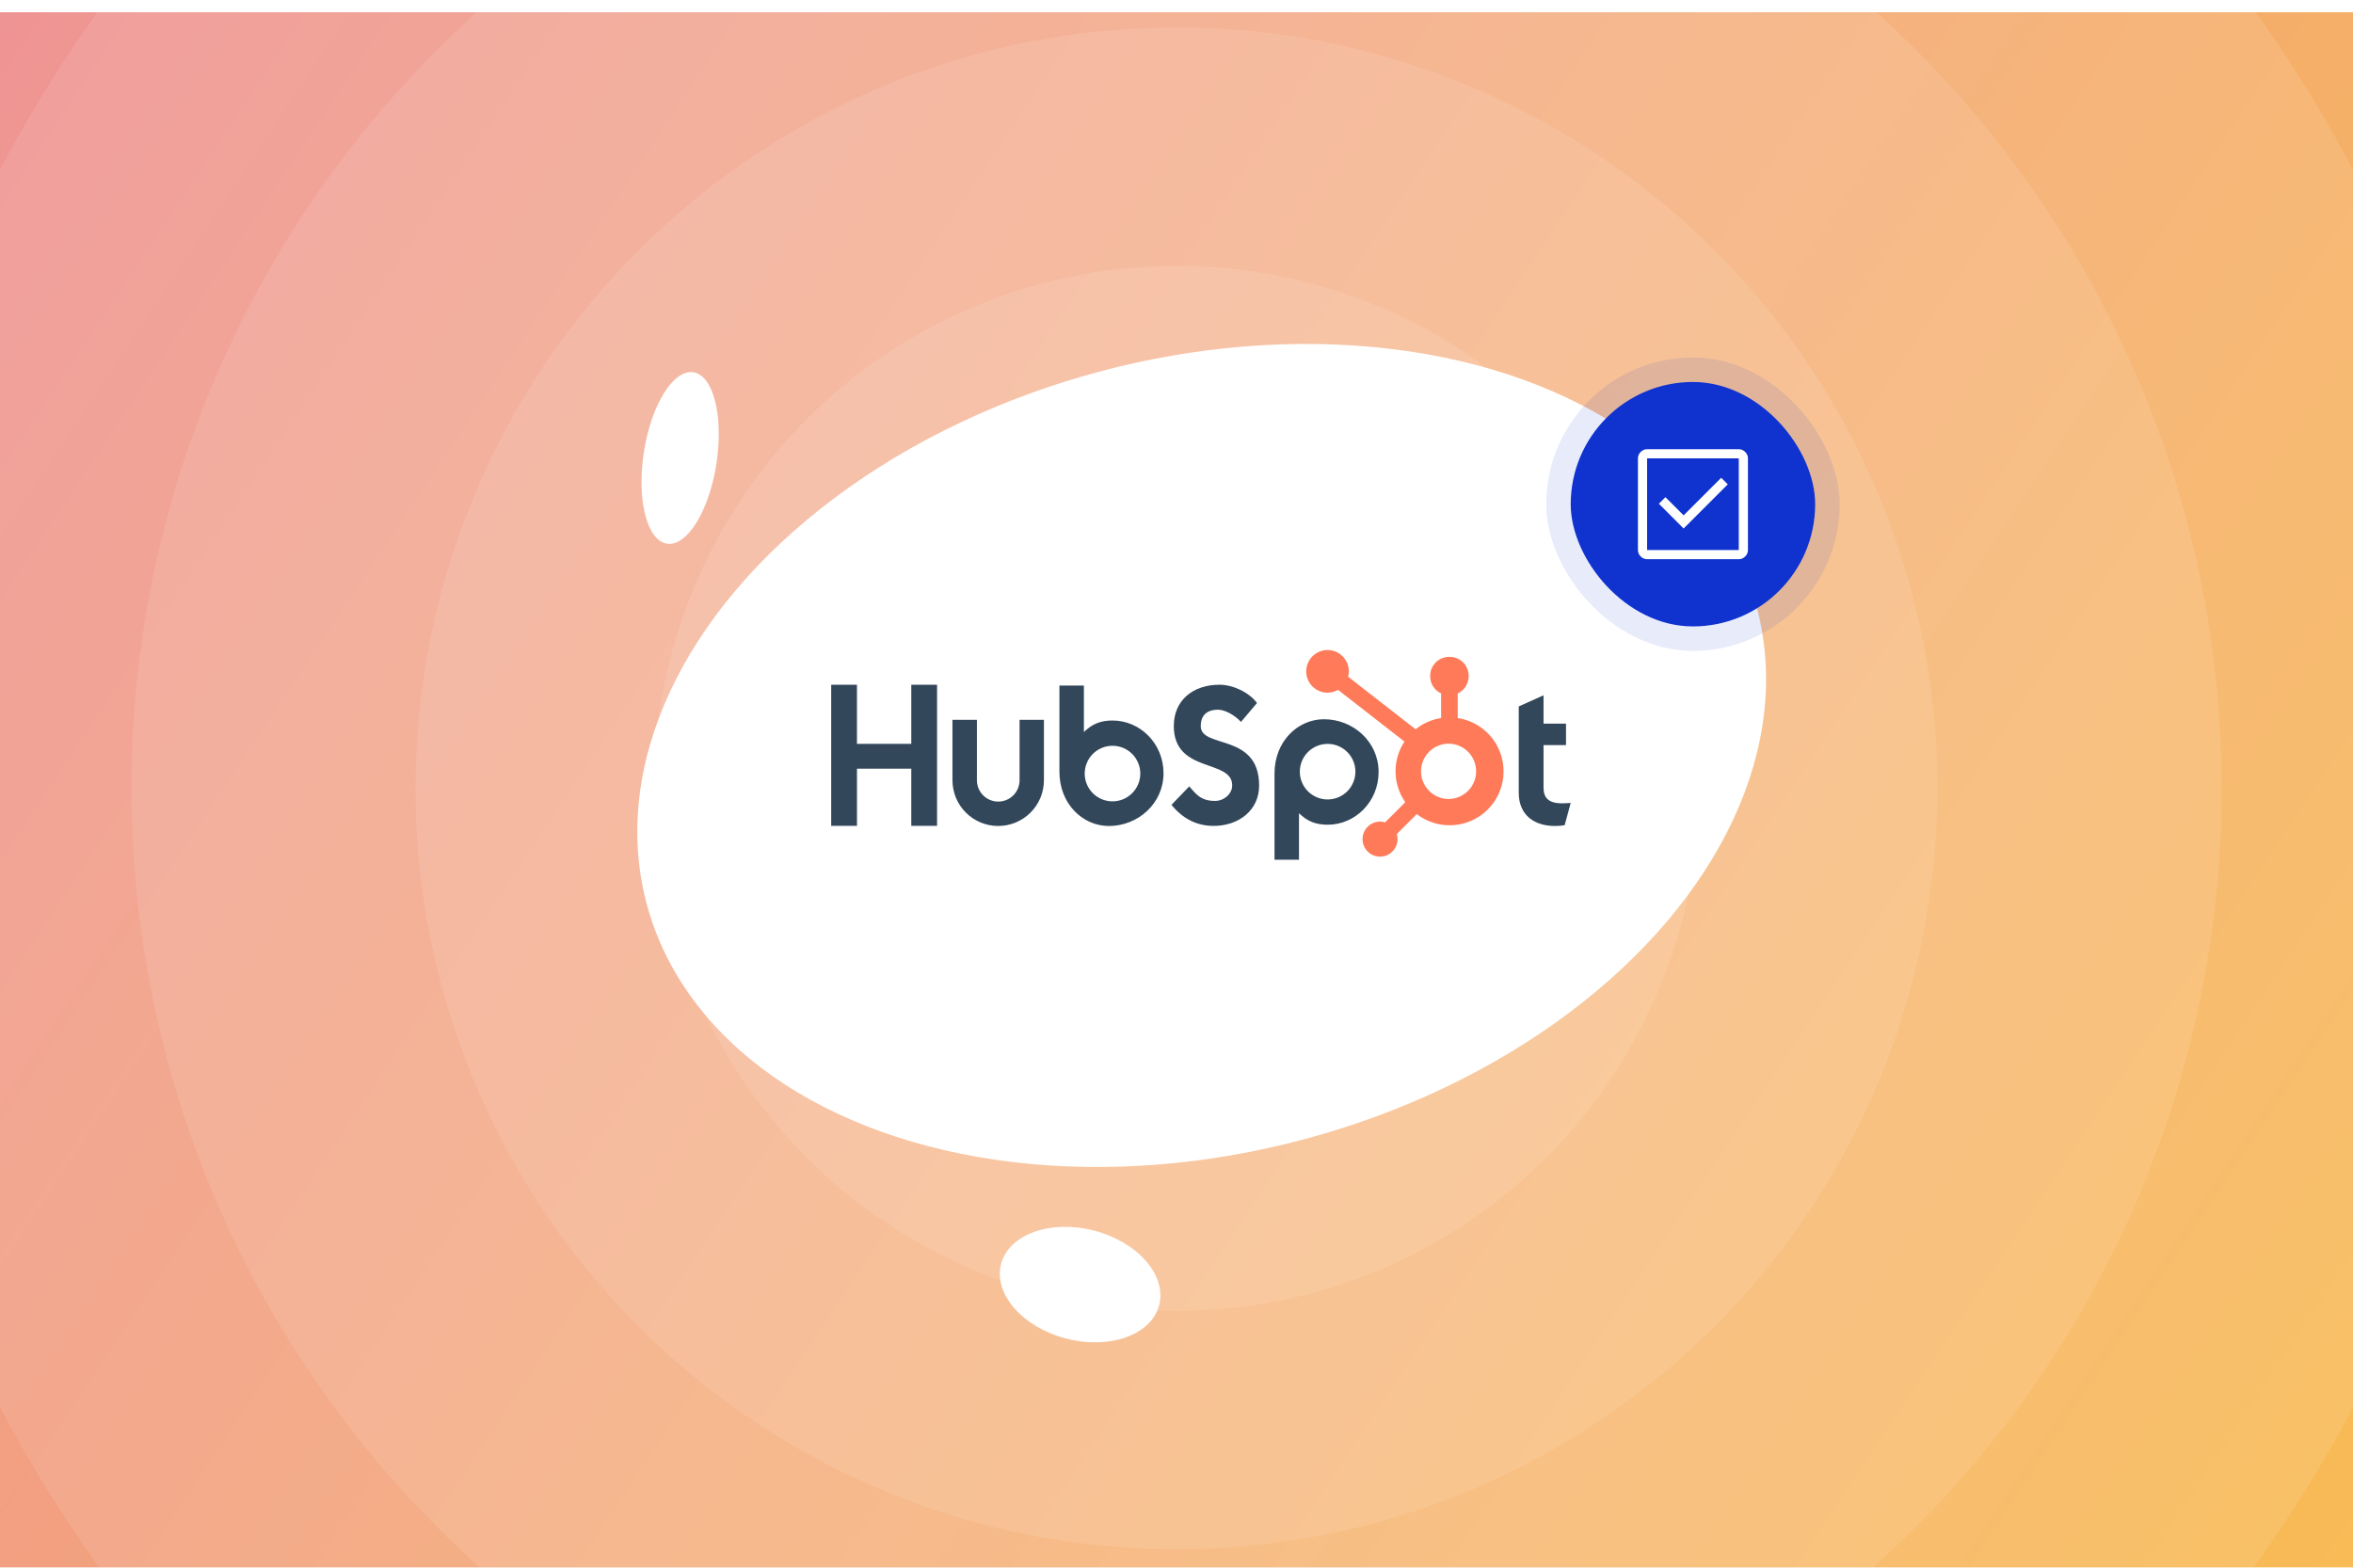 <svg width="770" height="513" viewBox="0 0 770 513" fill="none" xmlns="http://www.w3.org/2000/svg">
<g clip-path="url(#clip0_843_737)" filter="url(#filter0_i_843_737)">
<rect width="770" height="513" fill="url(#paint0_linear_843_737)"/>
<g style="mix-blend-mode:overlay" opacity="0.1">
<circle cx="385" cy="254" r="109" fill="white"/>
</g>
<g style="mix-blend-mode:overlay" opacity="0.1">
<circle cx="385" cy="254" r="171" fill="white"/>
</g>
<g style="mix-blend-mode:overlay" opacity="0.1">
<circle cx="385" cy="254" r="249" fill="white"/>
</g>
<g style="mix-blend-mode:overlay" opacity="0.1">
<circle cx="385" cy="254" r="342" fill="white"/>
</g>
<g style="mix-blend-mode:overlay" opacity="0.1">
<circle cx="385" cy="254" r="435" fill="white"/>
</g>
<ellipse cx="393.241" cy="243.228" rx="188" ry="130" transform="rotate(-15 393.241 243.228)" fill="white"/>
<path d="M298.209 220.078V239.426H280.433V220.078H272V266.265H280.436V247.545H298.207V266.265H306.645V220.078H298.209ZM333.646 251.337C333.646 253.188 332.911 254.964 331.602 256.273C330.293 257.582 328.517 258.317 326.666 258.317C324.814 258.317 323.039 257.582 321.73 256.273C320.421 254.964 319.685 253.188 319.685 251.337V231.552H311.683V251.337C311.683 255.306 313.26 259.113 316.067 261.92C318.874 264.727 322.681 266.304 326.651 266.304C330.621 266.304 334.428 264.727 337.235 261.92C340.041 259.113 341.618 255.306 341.618 251.337V231.552H333.646V251.337ZM392.938 233.591C392.938 229.534 395.621 228.249 398.559 228.249C400.929 228.249 404.057 230.052 406.105 232.239L411.344 226.061C408.728 222.523 403.422 220.078 399.077 220.078C390.395 220.078 384.117 225.162 384.117 233.591C384.117 249.23 403.23 244.266 403.23 253.019C403.23 255.718 400.609 258.101 397.609 258.101C392.877 258.101 391.343 255.789 389.169 253.341L383.352 259.389C387.073 263.955 391.662 266.275 397.157 266.275C405.406 266.275 412.04 261.129 412.04 253.083C412.04 235.723 392.925 241.118 392.925 233.591M511.185 258.887C506.457 258.887 505.112 256.841 505.112 253.709V239.839H512.464V232.812H505.112V223.541L496.998 227.182V255.432C496.998 262.658 501.984 266.3 508.82 266.3C509.893 266.318 510.966 266.231 512.021 266.044L514 258.757C513.107 258.818 512.082 258.88 511.185 258.88M364.106 231.783C360.143 231.783 357.376 232.933 354.7 235.557V220.354H346.687V248.533C346.687 259.081 354.312 266.309 362.882 266.309C372.389 266.309 380.752 258.953 380.752 249.049C380.752 239.269 373.056 231.79 364.106 231.79M364.056 258.243C362.862 258.243 361.679 258.008 360.576 257.551C359.472 257.094 358.47 256.424 357.625 255.579C356.781 254.735 356.111 253.732 355.654 252.629C355.197 251.525 354.961 250.343 354.961 249.148C354.961 247.954 355.197 246.772 355.654 245.668C356.111 244.565 356.781 243.562 357.625 242.718C358.47 241.873 359.472 241.203 360.576 240.746C361.679 240.289 362.862 240.054 364.056 240.054C366.468 240.054 368.781 241.012 370.487 242.718C372.192 244.423 373.15 246.736 373.15 249.148C373.15 251.56 372.192 253.874 370.487 255.579C368.781 257.285 366.468 258.243 364.056 258.243ZM451.135 248.629C451.135 238.707 442.79 231.369 433.266 231.369C424.697 231.369 417.07 238.595 417.07 249.145V277.34H425.083V262.117C427.754 264.736 430.526 265.891 434.485 265.891C443.434 265.891 451.135 258.412 451.135 248.629ZM443.546 248.529C443.546 250.941 442.588 253.254 440.882 254.959C439.177 256.665 436.864 257.623 434.452 257.623C432.04 257.623 429.726 256.665 428.021 254.959C426.315 253.254 425.357 250.941 425.357 248.529C425.357 246.117 426.315 243.803 428.021 242.098C429.726 240.392 432.04 239.434 434.452 239.434C436.864 239.434 439.177 240.392 440.882 242.098C442.588 243.803 443.546 246.117 443.546 248.529Z" fill="#33475B"/>
<path d="M477.029 230.981V222.929C478.093 222.432 478.994 221.642 479.627 220.653C480.26 219.664 480.599 218.515 480.604 217.34V217.155C480.604 213.731 477.828 210.955 474.404 210.955H474.219C472.574 210.955 470.997 211.608 469.834 212.771C468.671 213.934 468.018 215.511 468.018 217.155V217.34C468.024 218.515 468.362 219.664 468.995 220.653C469.628 221.642 470.529 222.432 471.593 222.929V230.981C468.535 231.45 465.655 232.718 463.244 234.657L441.161 217.457C441.318 216.888 441.4 216.304 441.41 215.717C441.412 214.335 441.005 212.983 440.24 211.833C439.474 210.683 438.384 209.785 437.109 209.254C435.833 208.723 434.428 208.582 433.072 208.849C431.717 209.116 430.47 209.78 429.492 210.755C428.513 211.731 427.846 212.975 427.574 214.33C427.302 215.685 427.438 217.09 427.965 218.367C428.492 219.645 429.386 220.737 430.534 221.507C431.682 222.276 433.032 222.688 434.414 222.689C435.623 222.684 436.81 222.361 437.855 221.753L459.601 238.675C457.647 241.626 456.628 245.097 456.676 248.636C456.724 252.175 457.837 255.617 459.87 258.514L453.256 265.131C452.722 264.96 452.164 264.869 451.603 264.861C450.469 264.862 449.36 265.199 448.418 265.83C447.475 266.461 446.74 267.357 446.306 268.405C445.873 269.453 445.76 270.606 445.981 271.719C446.203 272.831 446.749 273.853 447.551 274.655C448.353 275.457 449.375 276.004 450.487 276.225C451.6 276.447 452.753 276.334 453.801 275.9C454.849 275.466 455.745 274.732 456.376 273.789C457.007 272.846 457.344 271.737 457.345 270.603C457.338 270.042 457.247 269.485 457.076 268.95L463.619 262.405C465.752 264.047 468.234 265.18 470.873 265.715C473.512 266.251 476.238 266.175 478.843 265.494C481.449 264.813 483.863 263.545 485.903 261.787C487.942 260.028 489.552 257.827 490.609 255.35C491.666 252.873 492.142 250.188 492 247.499C491.859 244.81 491.104 242.189 489.793 239.836C488.483 237.484 486.651 235.463 484.438 233.928C482.226 232.393 479.691 231.385 477.029 230.981ZM474.317 257.464C473.108 257.498 471.904 257.288 470.777 256.848C469.65 256.409 468.623 255.747 467.756 254.904C466.889 254.06 466.2 253.052 465.729 251.937C465.258 250.823 465.016 249.625 465.016 248.416C465.016 247.206 465.258 246.008 465.729 244.894C466.2 243.78 466.889 242.771 467.756 241.927C468.623 241.084 469.65 240.423 470.777 239.983C471.904 239.543 473.108 239.334 474.317 239.367C476.661 239.449 478.881 240.437 480.511 242.124C482.14 243.811 483.051 246.064 483.052 248.409C483.054 250.754 482.145 253.008 480.517 254.696C478.889 256.385 476.67 257.375 474.326 257.46" fill="#FF7A59"/>
<ellipse cx="222.572" cy="145.874" rx="28.378" ry="12.019" transform="rotate(-81.27 222.572 145.874)" fill="white"/>
<ellipse cx="353.455" cy="416.382" rx="26.725" ry="18.245" transform="rotate(14.572 353.455 416.382)" fill="white"/>
<g filter="url(#filter1_d_843_737)">
<rect x="514" y="113" width="80" height="80" rx="40" fill="#1032CF"/>
<path d="M550.95 160.95L565.4 146.5L563.25 144.35L550.95 156.65L545 150.7L542.85 152.85L550.95 160.95ZM539 171C538.2 171 537.5 170.7 536.9 170.1C536.3 169.5 536 168.8 536 168V138C536 137.2 536.3 136.5 536.9 135.9C537.5 135.3 538.2 135 539 135H569C569.8 135 570.5 135.3 571.1 135.9C571.7 136.5 572 137.2 572 138V168C572 168.8 571.7 169.5 571.1 170.1C570.5 170.7 569.8 171 569 171H539ZM539 168H569V138H539V168Z" fill="white"/>
<rect x="510" y="109" width="88" height="88" rx="44" stroke="#1032CF" stroke-opacity="0.1" stroke-width="8"/>
</g>
</g>
<defs>
<filter id="filter0_i_843_737" x="0" y="0" width="770" height="517" filterUnits="userSpaceOnUse" color-interpolation-filters="sRGB">
<feFlood flood-opacity="0" result="BackgroundImageFix"/>
<feBlend mode="normal" in="SourceGraphic" in2="BackgroundImageFix" result="shape"/>
<feColorMatrix in="SourceAlpha" type="matrix" values="0 0 0 0 0 0 0 0 0 0 0 0 0 0 0 0 0 0 127 0" result="hardAlpha"/>
<feOffset dy="4"/>
<feGaussianBlur stdDeviation="58"/>
<feComposite in2="hardAlpha" operator="arithmetic" k2="-1" k3="1"/>
<feColorMatrix type="matrix" values="0 0 0 0 0 0 0 0 0 0 0 0 0 0 0 0 0 0 0.1 0"/>
<feBlend mode="normal" in2="shape" result="effect1_innerShadow_843_737"/>
</filter>
<filter id="filter1_d_843_737" x="482" y="89" width="144" height="144" filterUnits="userSpaceOnUse" color-interpolation-filters="sRGB">
<feFlood flood-opacity="0" result="BackgroundImageFix"/>
<feColorMatrix in="SourceAlpha" type="matrix" values="0 0 0 0 0 0 0 0 0 0 0 0 0 0 0 0 0 0 127 0" result="hardAlpha"/>
<feOffset dy="8"/>
<feGaussianBlur stdDeviation="12"/>
<feColorMatrix type="matrix" values="0 0 0 0 0.078 0 0 0 0 0.078 0 0 0 0 0.078 0 0 0 0.25 0"/>
<feBlend mode="normal" in2="BackgroundImageFix" result="effect1_dropShadow_843_737"/>
<feBlend mode="normal" in="SourceGraphic" in2="effect1_dropShadow_843_737" result="shape"/>
</filter>
<linearGradient id="paint0_linear_843_737" x1="0" y1="0" x2="770" y2="513" gradientUnits="userSpaceOnUse">
<stop stop-color="#EF9494"/>
<stop offset="1" stop-color="#F8BB55"/>
</linearGradient>
<clipPath id="clip0_843_737">
<rect width="770" height="513" fill="white"/>
</clipPath>
</defs>
</svg>
